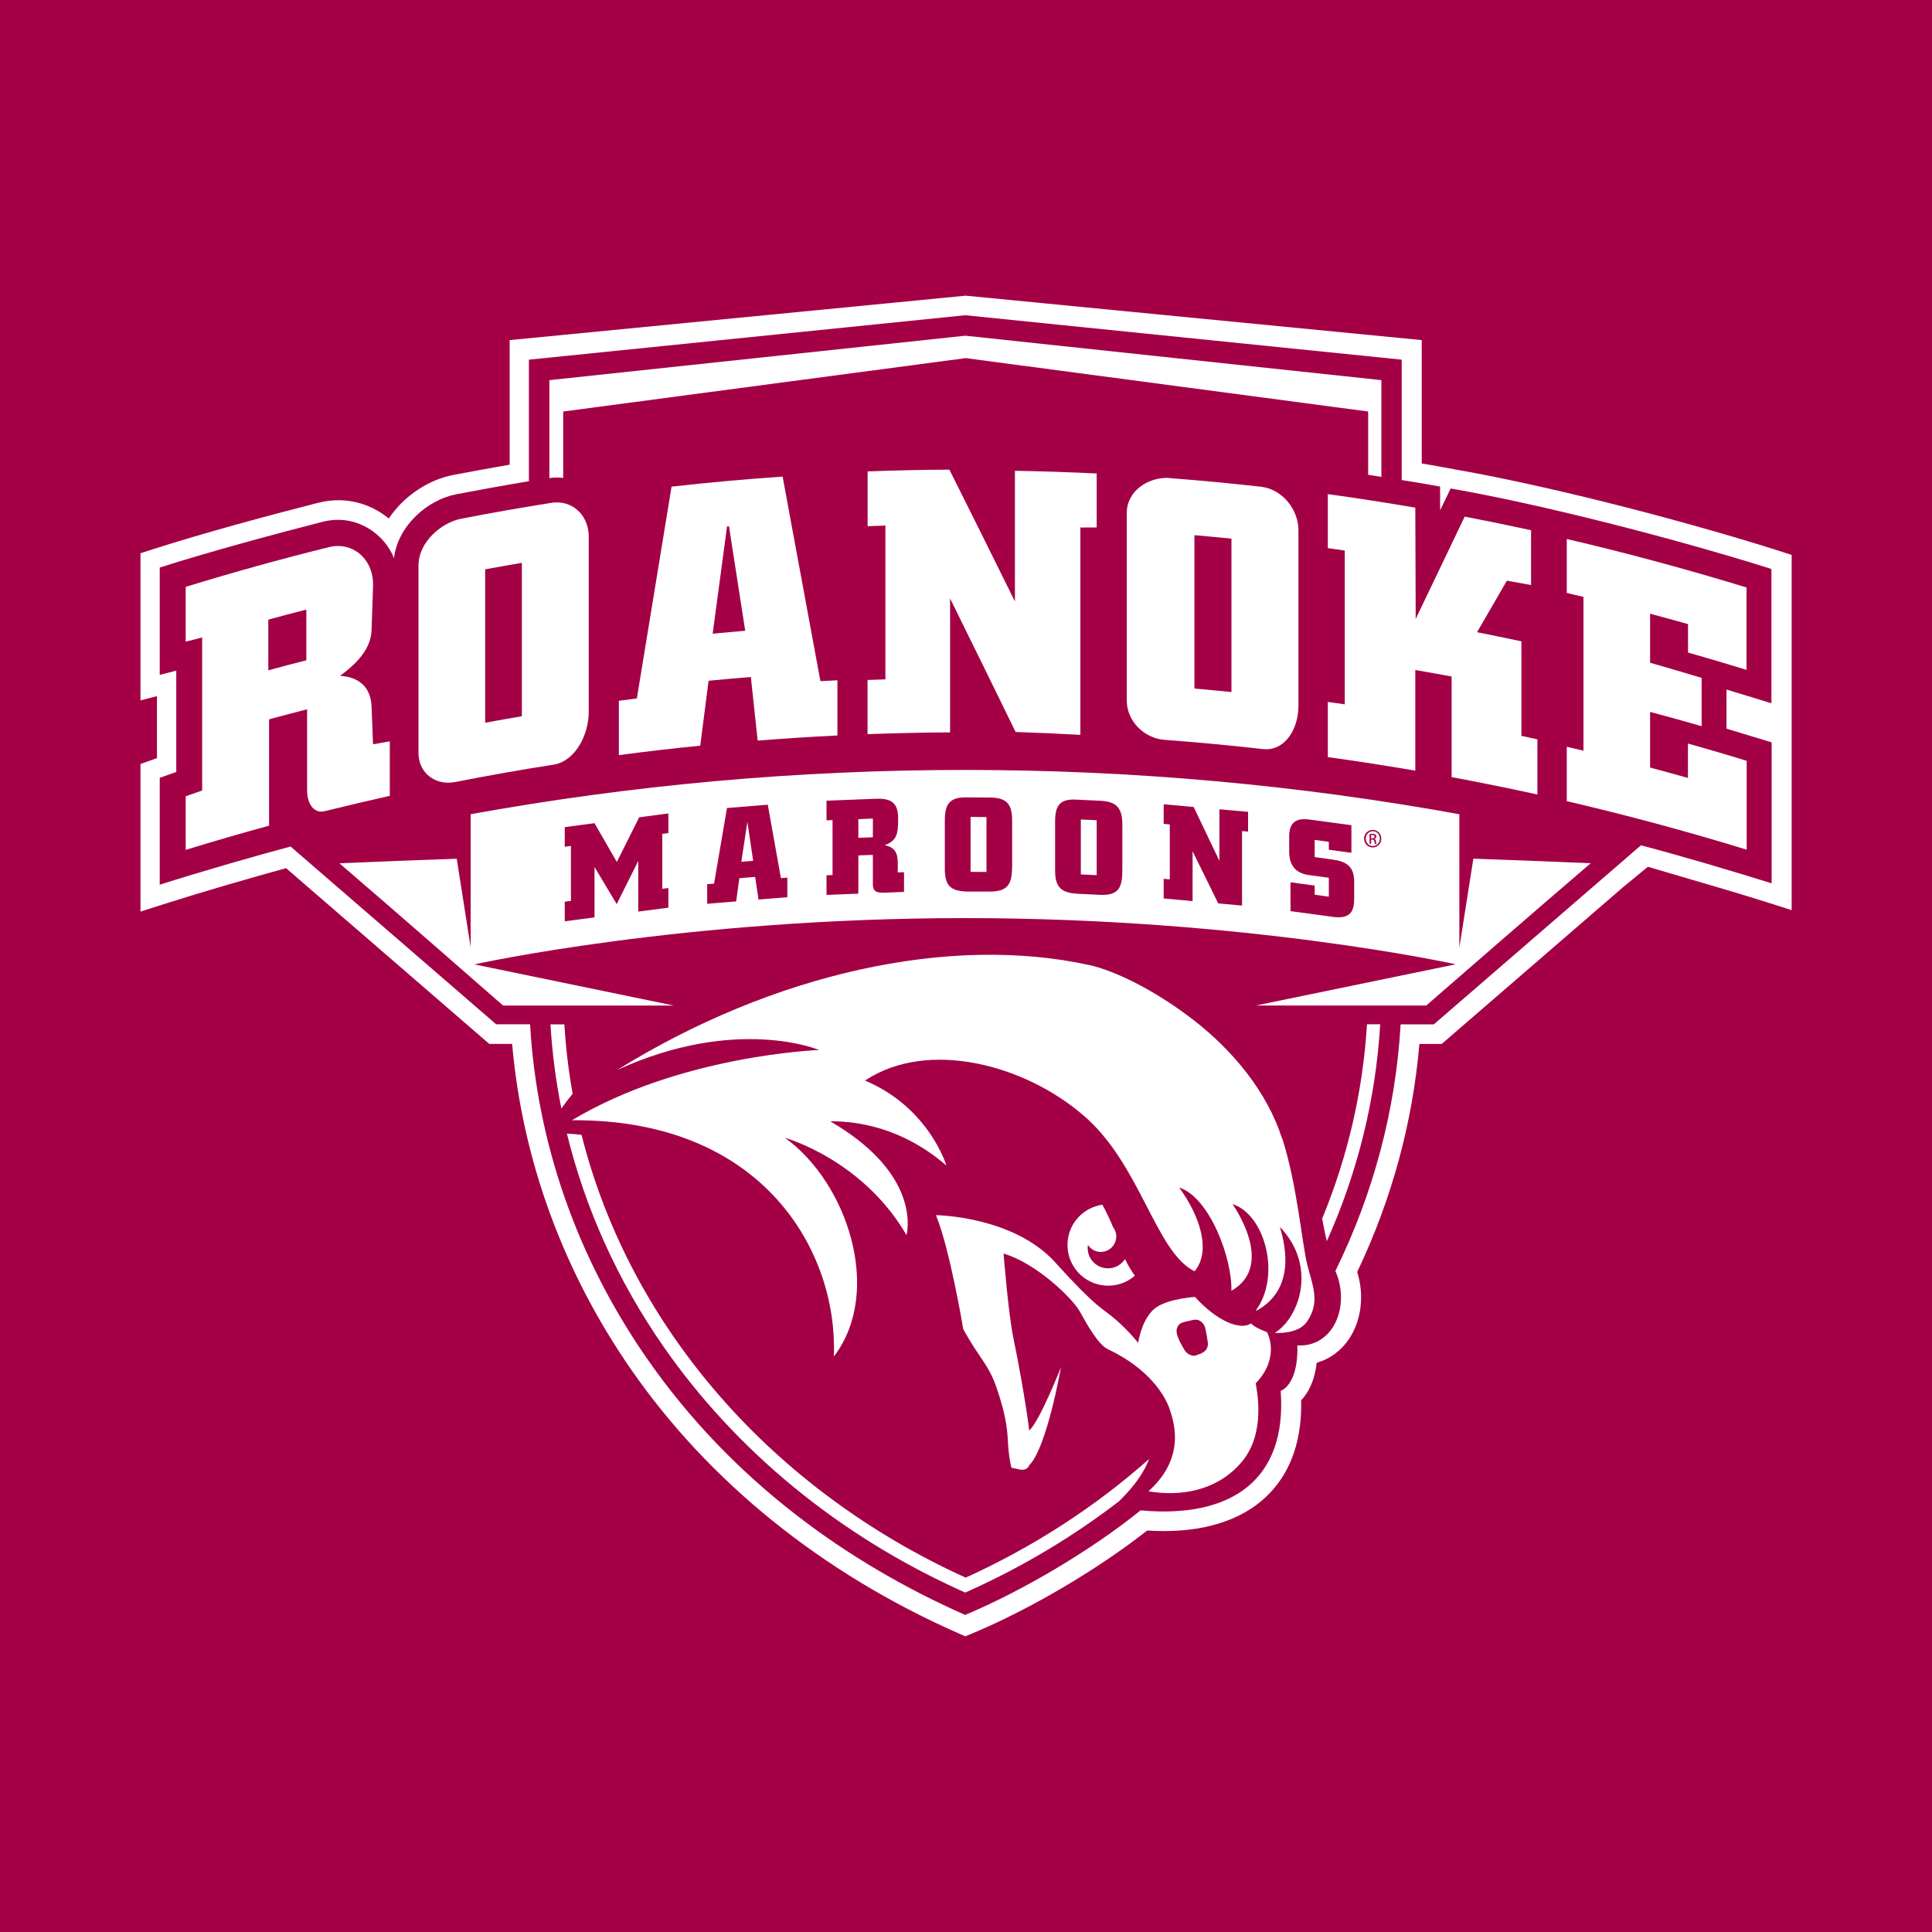 <?xml version="1.0" encoding="UTF-8"?>
<svg xmlns="http://www.w3.org/2000/svg" viewBox="0 0 250 250">
  <defs>
    <style>
      .cls-1 {
        fill: #a30046;
      }

      .cls-2 {
        fill: #fff;
      }
    </style>
  </defs>
  <g id="Background">
    <rect class="cls-1" width="250" height="250"/>
  </g>
  <g id="Layer_1">
    <g>
      <path class="cls-2" d="M165.89,147.3c-1.94-6.04-6.37-11.39-11.5-15.35-5.12-3.95-10.25-6.36-13.35-7.05-18.12-4.02-40.98,1.03-61.17,13.55,15.49-7.08,26.12-2.58,26.12-2.58,0,0-17.9.64-31.98,9.09,24.81-.18,34.42,17.06,33.89,30.51h.05c6.34-8.4,1.68-22.45-6.37-28.23,0,0,10,2.75,15.73,12.59.33-1.54,1.05-8.37-9.87-14.73,3.39-.04,9.28.76,15.02,5.72,0,0-2.22-7.51-10.56-11.01l.13-.05c8.1-5.29,20.51-2,28.09,4.51,7.45,6.27,9.39,17.78,14.46,20.23,2.22-2.63.62-7.29-2-10.83,3.91,1.21,6.89,9.15,6.76,13.36,5.84-3.32.14-11.22.14-11.22,4.19,1.32,6.29,9.16,3.1,13.66l-.05.17c5.03-2.72,3.9-8.23,3.08-10.88,4.81,4.97,2.64,11.64-.65,13.72h.01s.69,0,.69,0c1.17-.04,2.66-.34,3.44-1.43,1.79-2.54.74-4.7.06-7.4-.68-2.7-1.3-10.31-3.24-16.35h0Z"/>
      <path class="cls-2" d="M155.04,175.27c-.72.43-1.51-.08-1.83-.68-.32-.6-1.18-1.92-.91-2.72.27-.8.86-.77,2.04-1.06,1.17-.29,1.58.9,1.58.9,0,0,.2.71.37,2,.16,1.29-1.25,1.56-1.25,1.56h0ZM164.51,172.45c-.31-.03-.51-.06-.51-.06,0,0-1.63-.55-2.1-1.14-1.48.96-4.5-.37-7.26-3.42-1.56-.07-1.71-.07-.15,0h-.04s.14,0,.14,0c-.79.06-4.11.37-5.45,1.74-1.52,1.56-1.86,4.2-1.86,4.2,0,0-1.15-1.49-2.91-3.02-1.76-1.53-2.38-1.36-7.81-7.38-5.42-6.02-15.45-6.13-15.45-6.13,1.82,4.4,3.53,14.73,3.53,14.73,2.05,3.8,3.27,4.51,4.33,7.64,1.07,3.13,1.36,4.95,1.46,7.01.1,2.05.45,3.3.45,3.3l1.21.26c.56.03.93-.13,1.12-.62.28-.23,2.09-2.07,4.09-12.67,0,0-2.77,7.05-4.12,8.21-.41-3.44-1.47-9.23-2.05-11.97-.65-3.11-1.27-10.92-1.27-10.92,4.23,1.24,8.91,5.79,9.85,7.47.94,1.69,2.4,4.32,3.64,4.9,5.25,2.48,7.37,5.89,8.01,7.78.64,1.89,1.99,6.34-2.75,10.61,4.04.7,8.85.02,12.08-3.81,3.22-3.82,1.88-9.52,1.8-10.15,3.28-3.45,1.46-6.63,1.46-6.63l.12.02c.09,0,.25.02.43.04h0Z"/>
      <path class="cls-2" d="M124.96,204.15h0s0,0,0,0h0s0,0,0,0c-24.82-11.27-43.38-32.17-49.71-57.31h-.05c-.61-.07-1.22-.12-1.84-.15,2.38,9.73,6.58,19.05,12.49,27.55,9.39,13.49,22.64,24.39,38.33,31.51l.72.33.73-.33c6.9-3.13,13.32-6.99,19.16-11.48,2.04-1.97,3.27-3.8,3.91-5.48-6.96,6.17-14.96,11.37-23.75,15.36h0Z"/>
      <path class="cls-2" d="M142.64,155.89c-2.44.36-4.37,2.38-4.5,4.94-.15,2.9,2.08,5.38,4.98,5.53,1.41.08,2.73-.42,3.73-1.28-.42-.59-.91-1.36-1.27-2.16-.5.76-1.36,1.25-2.34,1.2-1.45-.07-2.57-1.32-2.49-2.76l.03-.26-.02-.03c.34.53.91.89,1.58.93,1.1.05,2.04-.79,2.1-1.9.03-.51-.15-.99-.45-1.36l.04.04c-.44-1.04-.93-2.08-1.39-2.89h0Z"/>
      <path class="cls-2" d="M74.06,141.57l.04-.04c-.53-2.95-.89-5.95-1.07-8.98h-1.8c.22,3.67.69,7.31,1.41,10.89.45-.64.93-1.26,1.42-1.86h0Z"/>
      <path class="cls-2" d="M171.11,157.61h-.04c.2,1.09.4,2.11.62,3,3.99-8.91,6.33-18.38,6.91-28.07h-1.71c-.54,8.77-2.53,17.2-5.77,25.07h0Z"/>
      <polygon class="cls-2" points="111.07 108.41 112.95 108.34 112.95 105.92 111.07 106 111.07 108.41 111.07 108.41"/>
      <polygon class="cls-2" points="95.93 111.51 97.46 111.39 96.71 106.34 95.93 111.51 95.93 111.51"/>
      <path class="cls-2" d="M72.84,61.84h.04v-8.59l52.08-6.91h0s0,0,0,0h0s0,0,0,0l52.08,6.91v8.19s1.13.18,1.71.27v-12.52l-53.83-5.75-53.83,5.75v12.67c.32-.04.64-.07.95-.07.27,0,.54.02.8.04h0Z"/>
      <path class="cls-2" d="M159.35,89.55c-1.6-.16-3.19-.31-4.79-.45v-19.85c1.6.14,3.19.29,4.79.45v19.85h0ZM151.38,61.86c-.13-.01-.27-.02-.41-.02-2.45,0-5.17,1.68-5.17,4.57v24.21c0,2.73,2.3,4.91,4.84,5.11,4.28.32,8.54.72,12.8,1.2.14.02.29.02.42.02,2.58,0,4.16-2.78,4.16-5.62v-22.68c0-2.83-2.19-5.38-4.87-5.67-3.92-.44-7.84-.81-11.77-1.11h0Z"/>
      <path class="cls-2" d="M39.64,85.44c-1.64.42-3.28.85-4.92,1.3v-6.56c1.64-.45,3.28-.88,4.92-1.3v6.56h0ZM50.43,95.93c-.72.12-1.44.25-2.16.38-.07-1.63-.13-3.26-.19-4.89-.1-2.55-1.68-3.82-4.08-3.97,1.92-1.41,3.98-3.3,4.08-5.9.06-1.89.13-3.77.19-5.66.13-3.05-1.94-5.24-4.54-5.24-.38,0-.77.05-1.17.15-6.21,1.54-12.39,3.25-18.53,5.14v7.09c.71-.18,1.42-.37,2.13-.54v19.8c-.71.25-1.42.5-2.13.75v6.93c3.58-1.1,7.18-2.14,10.79-3.13v-13.76c1.64-.44,3.28-.88,4.92-1.3v10.56c0,1.32.61,2.68,1.84,2.68.14,0,.3-.02.46-.06,2.79-.69,5.59-1.35,8.4-1.98v-7.04h0Z"/>
      <path class="cls-2" d="M171.82,70.93c.73.1,1.46.2,2.19.31,0,6.63,0,13.27,0,19.9-.73-.11-1.46-.21-2.19-.31v7.14c3.78.52,7.55,1.11,11.32,1.75v-13.02c1.57.27,3.13.55,4.7.84v13.02c3.71.69,7.41,1.44,11.1,2.25v-7.14c-.69-.15-1.38-.3-2.07-.45v-12.23c-1.91-.41-3.82-.8-5.74-1.18,1.29-2.23,2.58-4.46,3.86-6.67,1.04.18,2.09.37,3.13.56v-7.09c-2.86-.62-5.72-1.21-8.59-1.76-2.11,4.39-4.22,8.8-6.34,13.24-.02-4.8-.03-9.6-.05-14.4-3.76-.64-7.53-1.23-11.32-1.75v6.98h0Z"/>
      <path class="cls-2" d="M62.78,73.67c1.58-.29,3.16-.57,4.75-.84v19.85c-1.58.27-3.17.55-4.75.84v-19.85h0ZM58.01,101.28c.3,0,.6-.03.91-.09,4.22-.83,8.45-1.58,12.69-2.24,2.81-.44,4.57-3.83,4.57-6.83v-22.69c0-2.57-1.81-4.42-4.14-4.42-.24,0-.48.02-.72.06-3.9.62-7.79,1.3-11.67,2.06-2.51.48-5.5,3-5.5,6.05v24.21c0,2.39,1.75,3.89,3.87,3.89h0Z"/>
      <path class="cls-2" d="M112.26,87.97v7.03c3.56-.13,7.12-.21,10.68-.23v-17.33c2.83,5.72,5.65,11.48,8.48,17.28,2.79.09,5.58.21,8.38.37v-26.83c.7,0,1.4,0,2.11-.01v-6.98c-3.53-.17-7.05-.29-10.58-.35v16.91c-2.82-5.72-5.65-11.41-8.48-17.06-3.53.02-7.05.1-10.58.23v7.09c.77-.03,1.53-.05,2.3-.08v19.9c-.77.02-1.53.05-2.3.08h0Z"/>
      <path class="cls-2" d="M92.22,82c.62-4.63,1.24-9.25,1.86-13.88l.25-.02c.7,4.5,1.4,9.01,2.1,13.52-1.4.12-2.8.24-4.2.38h0ZM86.9,62.97c-1.5,9.13-2.99,18.27-4.49,27.41-.78.1-1.56.2-2.33.3v7.03c3.5-.46,7.01-.87,10.53-1.22.36-2.8.72-5.6,1.08-8.4,1.82-.18,3.65-.34,5.47-.49.29,2.74.58,5.48.88,8.23,3.44-.27,6.88-.49,10.32-.66v-7.14c-.73.04-1.47.08-2.2.11-1.63-8.84-3.26-17.66-4.89-26.47-4.79.33-9.58.76-14.36,1.3h0Z"/>
      <path class="cls-2" d="M229.24,114.3c-4.82-1.52-11.86-3.59-16.9-4.92l-26.8,23.17h-4.3c-.64,11.07-3.51,21.87-8.44,31.91,1.96,4.49-.2,9.89-4.92,9.64.14,5.18-2.16,5.88-2.16,5.88.85,11.47-6.34,16.55-18.13,15.46-5.98,4.85-14.91,10.27-22.7,13.53-15.06-6.65-30.12-17.25-41.2-33.22-9.02-13.01-14.21-27.84-15.1-43.21h-4.39l-26.6-23c-4.18,1.11-11.63,3.25-16.93,4.94v-13.83s1.5-.53,2.14-.76v-13.11l-2.14.55v-13.89c6.23-1.99,14.89-4.34,21.08-5.92,4.48-1.14,8.12,1.77,9.23,4.71.51-4.27,4.41-7.57,8.05-8.27,3.12-.6,6.28-1.17,9.41-1.69v-15.73l56.47-5.75,56.47,5.75v15.58c2.02.3,4.97.84,4.97.84v3.08s1.36-2.83,1.36-2.83c11.38,1.97,28.42,6.31,41.06,10.27l.45.15v17.38l-.45-.14s-3.07-.96-5.36-1.64v5.06c1.18.35,5.84,1.77,5.84,1.77v18.22h0ZM188.19,60.72l-1.34-.24c-.08-.02-1.4-.26-2.88-.51v-15.96l-59.01-5.75-59.01,5.75v16.12c-2.49.43-4.95.88-7.35,1.34-3,.58-6.29,2.6-8.29,5.63-1.69-1.39-3.91-2.37-6.52-2.37-.86,0-1.74.11-2.61.33-6.07,1.54-14.83,3.91-21.23,5.96l-1.77.57v19.04l2.13-.55v8.02l-2.13.76v19.1l3.32-1.06c4.68-1.49,11.2-3.38,15.52-4.56l26.29,22.74h2.96c1.3,14.92,6.59,29.43,15.38,42.11,10.1,14.57,24.71,26.36,42.26,34.11l1,.44,1.01-.42c7.44-3.12,16.16-8.26,22.52-13.27.75.05,1.48.07,2.19.07,5.97,0,10.74-1.74,13.8-5.04,2.73-2.94,4.05-6.93,3.94-11.89.85-.88,1.72-2.37,2.01-4.85,1.72-.49,3.2-1.58,4.23-3.15,1.58-2.42,1.94-5.63,1.01-8.6,4.47-9.38,7.17-19.28,8.05-29.5h2.88l23.45-20.27,3.24-2.66,5.47,1.61c3.39.98,6.94,2.04,9.82,2.95l3.31,1.05v-45.96l-2.26-.73c-13.33-4.19-30.35-8.45-41.39-10.35h0Z"/>
      <path class="cls-2" d="M177.56,108.04h-.14v.44h.14c.17,0,.31-.06.31-.22,0-.11-.08-.22-.31-.22h0Z"/>
      <polygon class="cls-2" points="125.59 112.82 127.65 112.83 127.65 105.73 125.59 105.71 125.59 112.82 125.59 112.82"/>
      <polygon class="cls-2" points="139.86 113.15 141.91 113.25 141.91 106.14 139.86 106.04 139.86 113.15 139.86 113.15"/>
      <path class="cls-2" d="M177.92,109.18s-.06-.16-.09-.32c-.03-.16-.11-.22-.27-.22h-.14v.54h-.2v-1.26c.11-.02.21-.03.36-.03.19,0,.32.04.39.1.08.06.12.14.12.26,0,.17-.11.27-.25.31h0c.11.03.19.13.21.32.03.2.06.27.08.31h-.21ZM177.64,107.56h0c-.5,0-.91.43-.91.96s.41.96.91.96c.5,0,.91-.42.91-.96s-.4-.96-.91-.96h0Z"/>
      <path class="cls-2" d="M218.43,100.67c-1.63-.46-3.27-.91-4.91-1.35v-7.2c2.23.59,4.45,1.21,6.67,1.85v-6.25c-2.22-.67-4.44-1.33-6.67-1.96v-6.35c1.64.44,3.28.89,4.91,1.35v3.68c2.38.67,5.2,1.51,7.57,2.24v-10.66c-7.55-2.31-15.61-4.5-23.26-6.27v6.98c.72.17,1.44.34,2.16.51v19.9c-.72-.17-1.44-.34-2.16-.51v7.04c7.81,1.82,15.58,3.91,23.28,6.28v-11.5c-2.52-.78-5.06-1.52-7.6-2.24v4.46h0Z"/>
      <path class="cls-2" d="M177.63,109.66c-.62,0-1.12-.5-1.12-1.14s.5-1.13,1.12-1.13h0c.62,0,1.11.5,1.11,1.13s-.49,1.14-1.12,1.14h0ZM175.23,116.3c0,1.59-.48,2.64-2.7,2.35l-5.54-.75v-3.73l3.13.42v1.19l1.83.25v-2.45l-2.65-.36c-1.69-.23-2.48-1.33-2.48-2.99v-2c0-1.83.91-2.41,2.63-2.18l5.42.73v3.57l-2.92-.39v-1.03l-1.83-.25v2.23l2.2.3c1.81.24,2.91.82,2.91,2.89v2.21h0ZM161.51,107.61l-.79-.07v9.64l-3.08-.28-3.32-6.75v6.45l-3.74-.34v-2.54l.79.07v-7.11l-.79-.07v-2.54l3.88.35,3.33,6.98v-6.68l3.71.33v2.54h0ZM145.23,112.5c0,2.31-.4,3.41-2.93,3.29l-2.69-.13c-2.17-.1-3.08-.71-3.08-3.01v-6.31c0-2,.53-2.98,2.69-2.87l3.15.15c2.24.1,2.86,1.05,2.86,3.14v5.74h0ZM130.97,111.95c0,2.31-.4,3.43-2.93,3.42h-2.69c-2.17-.02-3.09-.6-3.09-2.89v-6.31c0-2,.53-3,2.69-2.99l3.16.02c2.24.01,2.86.93,2.86,3.02v5.74h0ZM116.98,115.41l-2.27.09c-.98.04-1.76.07-1.76-1.05v-3.83l-1.88.07v4.95l-4.12.16v-2.54l.78-.03v-7.11l-.78.03v-2.54l6.36-.25c2.22-.09,2.91.66,2.91,2.63s-.19,2.8-1.74,3.38c1.31.26,1.69.99,1.69,2.33v1.19l.81-.03v2.54h0ZM101.88,116.1l-3.73.3-.43-2.93-2.05.17-.41,3-3.75.31v-2.54l.89-.07,1.67-9.78,5.28-.43,1.7,9.5.83-.07v2.54h0ZM86.49,107.8l-.79.1v7.11l.79-.1v2.54l-3.9.51v-6.55l-2.79,5.58-2.87-4.8v6.52l-3.85.51v-2.54l.8-.11v-7.11l-.8.11v-2.54l3.85-.51,2.89,5.02,2.89-5.78,3.78-.5v2.54h0ZM188.84,122.56v-17.2c-20.76-3.77-42.18-5.73-63.97-5.73s-43.21,1.97-63.97,5.73v17.2l-1.8-11.44c-5.06.18-10.12.37-15.18.59,6.26,5.35,18.8,16.33,21.18,18.41h22.1l-25.82-5.33s26.97-5.99,63.5-5.99,63.49,5.98,63.49,5.98l-25.84,5.33h22.03c3.16-2.75,15.13-13.16,21.28-18.41-5.06-.22-10.12-.41-15.19-.59l-1.8,11.44h0Z"/>
    </g>
  </g>
</svg>